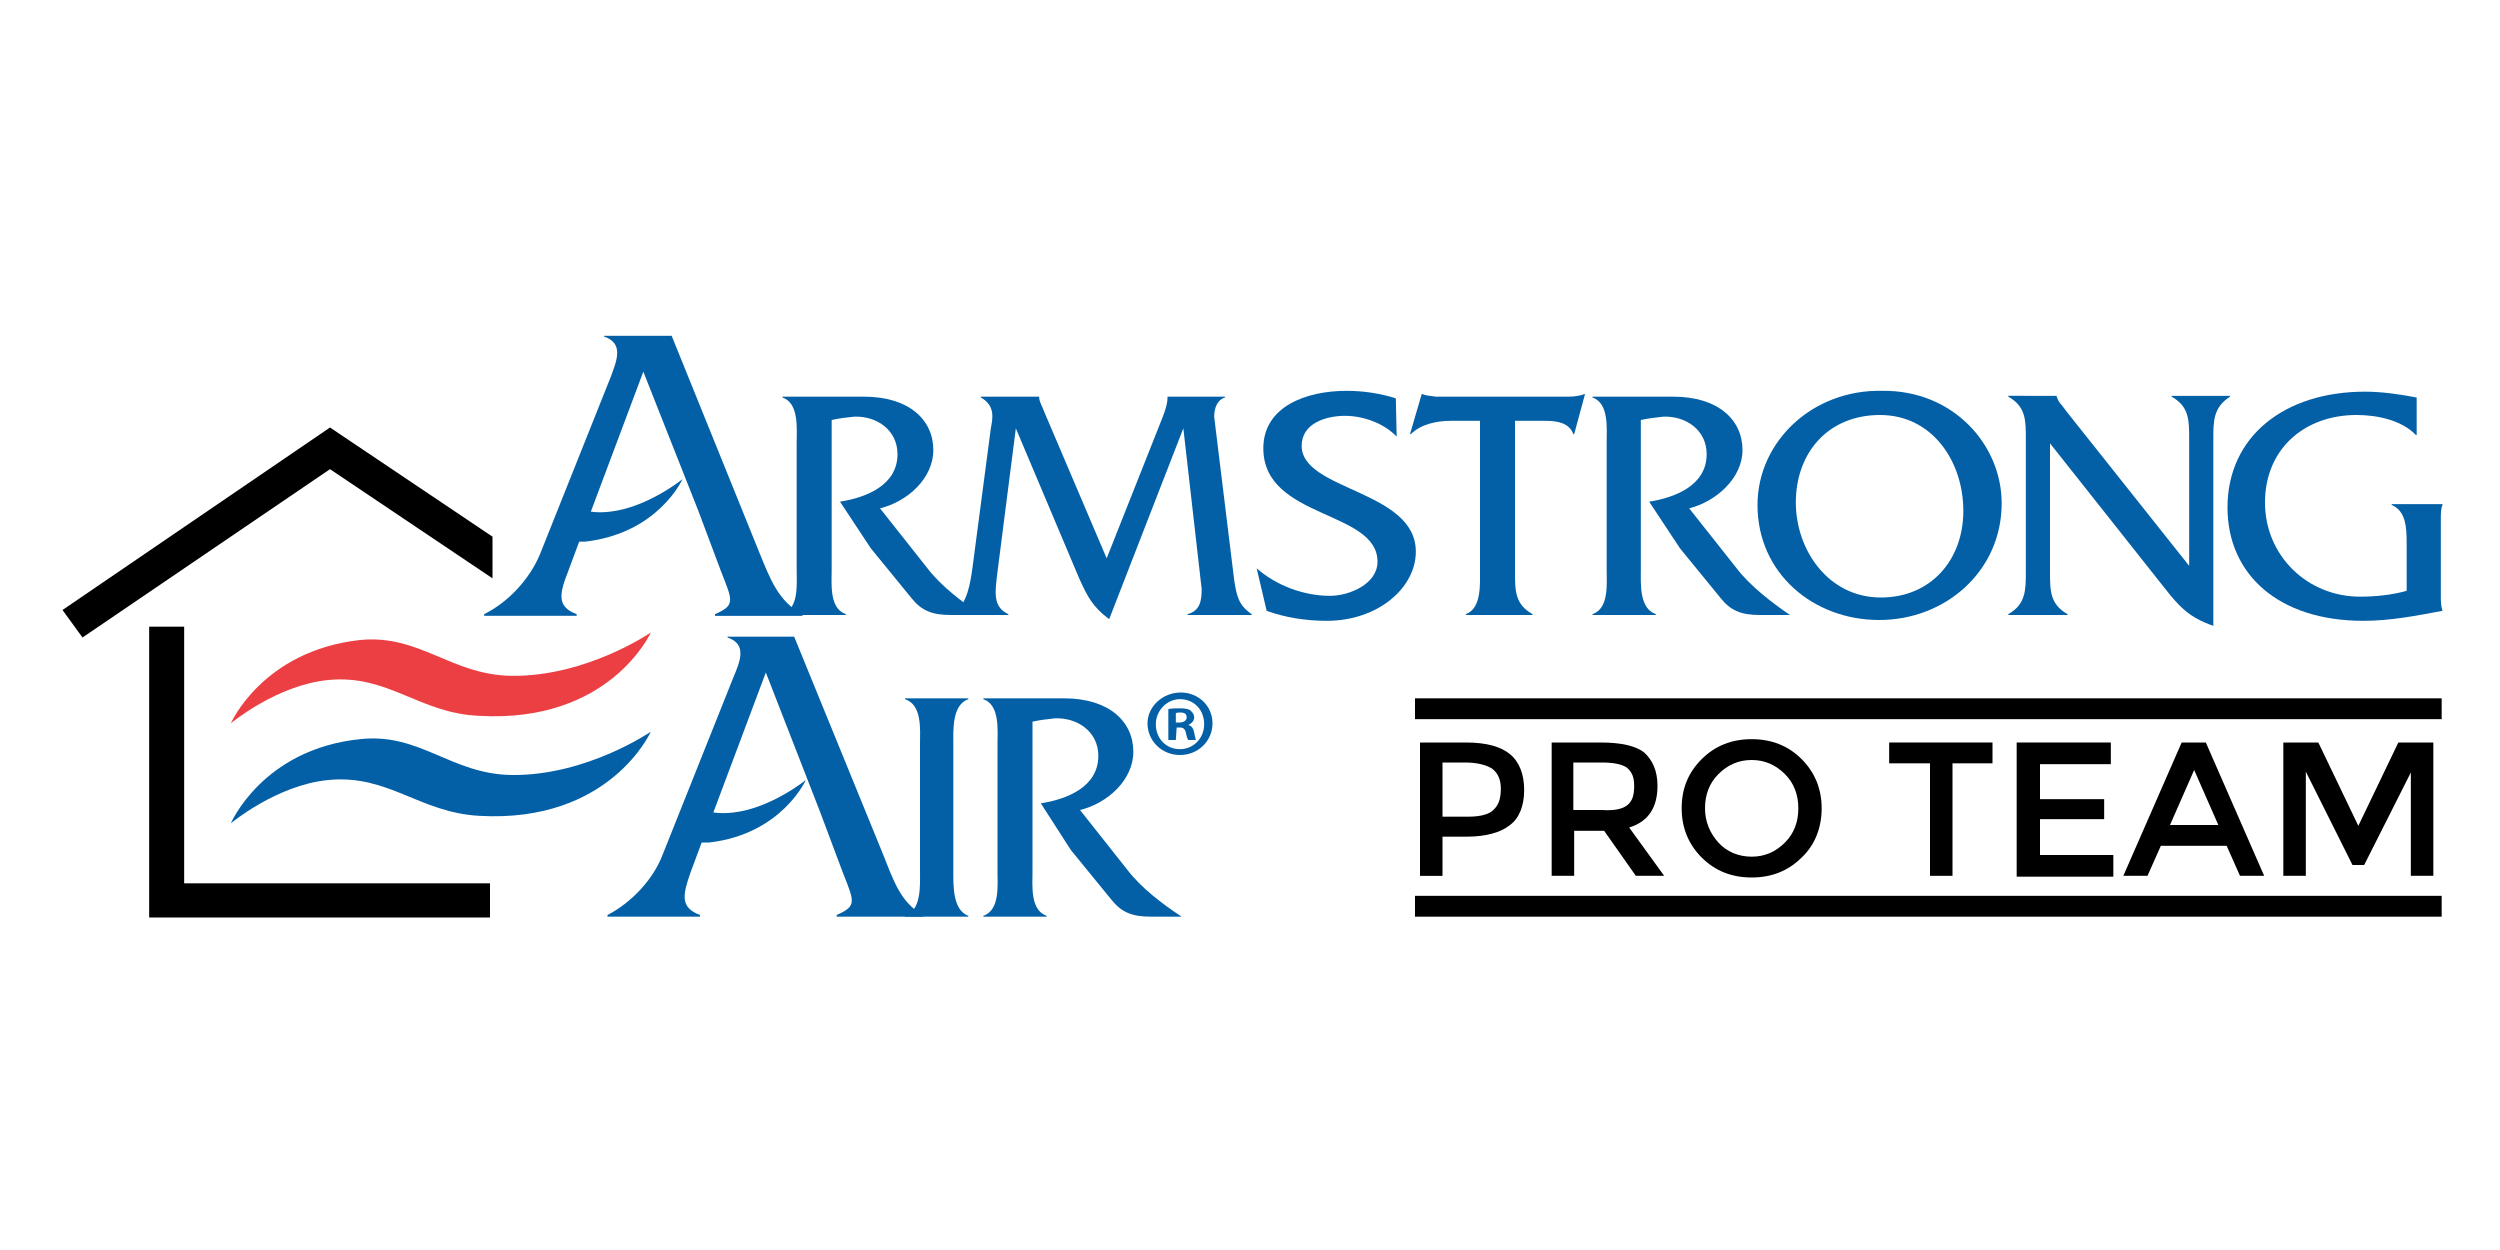 <?xml version="1.0" encoding="utf-8"?>
<!-- Generator: Adobe Illustrator 27.1.1, SVG Export Plug-In . SVG Version: 6.00 Build 0)  -->
<svg version="1.1" xmlns="http://www.w3.org/2000/svg" xmlns:xlink="http://www.w3.org/1999/xlink" x="0px" y="0px"
	 viewBox="0 0 300 150" style="enable-background:new 0 0 300 150;" xml:space="preserve">
<style type="text/css">
	.st0{fill-rule:evenodd;clip-rule:evenodd;fill:#EC3F43;}
	.st1{fill-rule:evenodd;clip-rule:evenodd;fill:#0360A7;}
	.st2{fill:#0360A7;}
	.st3{display:none;}
	.st4{display:inline;}
	.st5{fill:#006881;}
	.st6{fill:url(#SVGID_1_);}
	.st7{fill:#221E1F;}
	.st8{fill:#349946;}
</style>
<g id="guides">
</g>
<g id="Layer_2">
	<g>
		<g>
			<path d="M181.2,90.5c1.1,0.9,1.7,2.4,1.7,4.3c0,1.9-0.6,3.4-1.7,4.2c-1.1,0.9-2.9,1.4-5.2,1.4h-2.9v4.7h-2.7v-16h5.5
				C178.4,89.1,180.1,89.6,181.2,90.5z M179.3,97.1c0.6-0.6,0.8-1.4,0.8-2.5c0-1.1-0.4-1.9-1.1-2.4c-0.7-0.4-1.7-0.7-3.2-0.7h-2.7
				V98h3.1C177.7,98,178.8,97.7,179.3,97.1z"/>
			<path d="M198.9,94.3c0,2.6-1.1,4.3-3.4,5l4.2,5.8h-3.4l-3.8-5.4h-3.6v5.4h-2.7v-16h5.9c2.4,0,4.2,0.4,5.2,1.2
				C198.3,91.2,198.9,92.5,198.9,94.3z M195.3,96.6c0.6-0.5,0.8-1.2,0.8-2.3c0-1.1-0.3-1.7-0.9-2.2c-0.6-0.4-1.6-0.6-3-0.6h-3.4v5.7
				h3.4C193.7,97.3,194.7,97.1,195.3,96.6z"/>
			<path d="M216.2,102.9c-1.6,1.6-3.6,2.4-6,2.4c-2.4,0-4.4-0.8-6-2.4c-1.6-1.6-2.4-3.6-2.4-5.9c0-2.4,0.8-4.3,2.4-5.9
				c1.6-1.6,3.6-2.4,6-2.4c2.4,0,4.4,0.8,6,2.4s2.4,3.6,2.4,5.9S217.8,101.4,216.2,102.9z M214.2,92.9c-1.1-1.1-2.4-1.7-4-1.7
				c-1.6,0-2.9,0.6-4,1.7c-1.1,1.1-1.6,2.5-1.6,4.1c0,1.6,0.6,3,1.6,4.1s2.4,1.7,4,1.7c1.6,0,2.9-0.6,4-1.7c1.1-1.1,1.6-2.5,1.6-4.1
				C215.8,95.4,215.3,94,214.2,92.9z"/>
			<path d="M234.3,91.6v13.5h-2.7V91.6h-4.9v-2.5h12.4v2.5H234.3z"/>
			<path d="M253.3,89.1v2.6h-8.5v4.2h7.7v2.4h-7.7v4.3h8.8v2.6H242V89.1H253.3z"/>
			<path d="M259.3,101.5l-1.6,3.6h-2.9l7-16h2.9l7,16h-2.9l-1.6-3.6H259.3z M266.2,99l-2.9-6.6l-2.9,6.6H266.2z"/>
			<path d="M276.7,105.1H274v-16h4.2l4.8,10l4.8-10h4.2v16h-2.7V92.7l-5.6,11.1h-1.4l-5.6-11.2V105.1z"/>
		</g>
		<path class="st0" d="M43.2,76.8c7.2-0.7,10.9,4.2,18.2,4.3c9,0.1,16.7-5.2,16.7-5.2s-4.9,10.9-20.6,10c-7.2-0.3-10.9-5-18.1-4.3
			c-6.2,0.6-11.7,5.2-11.7,5.2S31.5,78.1,43.2,76.8L43.2,76.8L43.2,76.8L43.2,76.8z"/>
		<path class="st1" d="M43.2,88.7c7.2-0.8,10.9,4.2,18.2,4.3c9,0.1,16.7-5.2,16.7-5.2s-4.9,11-20.6,10.1c-7.2-0.4-10.9-5-18.1-4.3
			c-6.2,0.6-11.7,5.2-11.7,5.2S31.5,89.9,43.2,88.7L43.2,88.7L43.2,88.7L43.2,88.7z"/>
		<polygon points="39.6,51.3 7.5,73.2 9.9,76.5 39.6,56.3 59.1,69.4 59.1,64.4 		"/>
		<polygon points="22.1,75.2 17.9,75.2 17.9,110.1 58.8,110.1 58.8,106 22.1,106 		"/>
		<path class="st1" d="M110.4,104.5c0,1.8,0.2,4.7-1.8,5.4v0.1h7.6v-0.1c-1.9-0.7-1.8-3.7-1.8-5.4V89.4c0-1.7-0.2-4.8,1.8-5.5v-0.1
			h-7.6v0.1c2.1,0.7,1.8,3.7,1.8,5.5V104.5L110.4,104.5L110.4,104.5L110.4,104.5z"/>
		<path class="st1" d="M118,83.8v0.1c2,0.7,1.7,3.7,1.7,5.5v15.1c0,1.8,0.3,4.7-1.7,5.4v0.1h7.6v-0.1c-2-0.7-1.7-3.6-1.7-5.4V86.6
			c0.9-0.2,1.7-0.3,2.7-0.4c2.7-0.1,5.2,1.6,5.2,4.5c0,3.7-3.7,5.2-6.9,5.7l3.6,5.6l4.9,6c1.2,1.5,2.5,2,4.7,2h3.7
			c-2.3-1.5-4.9-3.5-6.5-5.6l-5.7-7.2c3.3-0.8,6.4-3.6,6.4-7c0-3.6-2.9-6.4-8.3-6.4L118,83.8L118,83.8L118,83.8L118,83.8z"/>
		<path class="st1" d="M132.8,67l-7.5-17.6c-0.2-0.6-0.6-1.2-0.6-1.7v-0.1h-7v0.1c1.8,1,1.4,2.6,1.2,3.7l-2.2,16.7
			c-0.3,2.1-0.6,4.1-2.2,5.6v0.1h6.5v-0.1c-1.9-0.9-1.6-2.6-1.3-5.1l2.2-17.2l7.6,18c1,2.2,1.6,3.4,3.6,4.9l8.9-22.9l2.2,19.3
			c0,1.4-0.2,2.6-1.7,3v0.1h7.7v-0.1c-1.6-1.1-1.8-2.2-2.1-4.1L145.7,50c0-0.9,0.3-2,1.3-2.3v-0.1h-6.9v0.1c0,0.8-0.3,1.6-0.6,2.4
			L132.8,67L132.8,67L132.8,67L132.8,67z"/>
		<path class="st1" d="M167.5,47.8c-1.9-0.6-3.9-0.9-5.9-0.9c-4.9,0-10,1.9-10,6.9c0,8.5,13.7,7.4,13.7,13.6c0,2.7-3.4,4.1-5.7,4.1
			c-3.1,0-6.4-1.2-8.8-3.3l1.2,5.1c2.2,0.8,4.7,1.2,7.2,1.2c6.2,0,10.7-4,10.7-8.3c0-7.4-13.7-7.3-13.7-12.7c0-2.7,2.9-3.6,5.2-3.6
			c2.2,0,4.7,0.9,6.2,2.5L167.5,47.8L167.5,47.8L167.5,47.8L167.5,47.8z"/>
		<path class="st1" d="M181.8,50.5h3.6c1.4,0,2.9,0.2,3.4,1.6h0.1l1.3-4.8h-0.1c-0.5,0.2-1.2,0.3-1.9,0.3h-14.9h-1
			c-0.6-0.1-1.1-0.1-1.6-0.3h-0.1l-1.4,4.8h0.1c1.2-1.2,3.1-1.6,4.8-1.6h3.5v17.8c0,1.8,0.2,4.7-1.7,5.4v0.1h8v-0.1
			c-2.1-1.2-2.1-2.8-2.1-5.1L181.8,50.5L181.8,50.5L181.8,50.5L181.8,50.5z"/>
		<path class="st1" d="M191.1,47.6v0.1c2,0.7,1.7,3.7,1.7,5.5v15.1c0,1.8,0.3,4.7-1.7,5.4v0.1h7.6v-0.1c-2-0.7-1.8-3.6-1.8-5.4V50.4
			c0.9-0.2,1.8-0.3,2.7-0.4c2.7-0.1,5.2,1.6,5.2,4.5c0,3.7-3.7,5.2-6.9,5.7l3.7,5.6l4.9,6c1.2,1.5,2.5,2,4.7,2h3.6
			c-2.2-1.5-4.8-3.5-6.4-5.6l-5.7-7.2c3.2-0.8,6.4-3.6,6.4-7c0-3.6-2.9-6.4-8.3-6.4L191.1,47.6L191.1,47.6L191.1,47.6L191.1,47.6z"
			/>
		<path class="st1" d="M225.9,46.9c-8.4-0.2-15,6.1-15,13.7c0,8.2,6.7,13.8,14.6,13.8c8,0,14.7-5.9,14.7-14
			C240.2,53.3,234.3,46.8,225.9,46.9L225.9,46.9L225.9,46.9L225.9,46.9z M225.6,49.8c6.3,0,10,5.6,10,11.5c0,5.9-3.9,10.4-9.9,10.4
			c-6.3,0-10.2-5.7-10.2-11.4C215.5,54.3,219.4,49.8,225.6,49.8L225.6,49.8L225.6,49.8L225.6,49.8z"/>
		<path class="st1" d="M246,53.2l13.7,17.3c1.8,2.3,3,3.6,5.9,4.6V52.7c0-2.2,0-3.8,2-5.1v-0.1h-7v0.1c2.1,1.2,2.1,2.8,2.1,5.1v15.2
			L248,49.4l-0.6-0.8c-0.3-0.3-0.4-0.5-0.6-1v-0.1H241v0.1c2.1,1.2,2.1,2.8,2.1,5.1v15.9c0,2.2,0,3.9-2.1,5.1v0.1h7.1v-0.1
			c-2.1-1.2-2.1-2.8-2.1-5.1V53.2L246,53.2L246,53.2L246,53.2z"/>
		<path class="st1" d="M290,47.7c-2.1-0.4-4.2-0.7-6.2-0.7c-9.7,0-16.5,5.4-16.5,13.9c0,8,6.1,13.6,16.3,13.6c3.2,0,6.3-0.6,9.5-1.2
			c-0.2-0.6-0.2-1.2-0.2-1.8v-9.2c0-0.6,0-1.3,0.2-1.7v-0.1h-6.1v0.1c1.7,0.7,1.8,2.7,1.8,4.6v5.7c-1.8,0.5-3.7,0.7-5.6,0.7
			c-6.3,0-11.4-4.9-11.4-11.3s4.7-10.5,11-10.5c2.4,0,5.4,0.6,7.1,2.4h0.1V47.7L290,47.7L290,47.7L290,47.7z"/>
		<path class="st1" d="M93.9,47.6v0.1c2,0.7,1.7,3.7,1.7,5.5v15.1c0,1.8,0.3,4.7-1.7,5.4v0.1h7.6v-0.1c-2-0.7-1.7-3.6-1.7-5.4V50.4
			c0.9-0.2,1.7-0.3,2.7-0.4c2.7-0.1,5.2,1.6,5.2,4.5c0,3.7-3.7,5.2-6.9,5.7l3.7,5.6l4.9,6c1.2,1.5,2.5,2,4.7,2h3.7
			c-2.3-1.5-4.9-3.5-6.5-5.6l-5.7-7.2c3.3-0.8,6.4-3.6,6.4-7c0-3.6-2.9-6.4-8.3-6.4L93.9,47.6L93.9,47.6L93.9,47.6L93.9,47.6z"/>
		<path class="st1" d="M106,102.6L95.3,76.4h-8v0.1c2.4,0.8,1.5,2.9,0.7,4.8l-8.5,21.3c-1.1,2.9-3.7,5.7-6.6,7.2v0.2H84v-0.2
			c-2.4-0.9-2.1-2.4-1.1-5.2l1.3-3.5c0.2,0,0.6,0,0.9,0c8.7-1,11.6-7.5,11.6-7.5s-4.2,3.4-8.7,3.9c-0.8,0.1-1.6,0.1-2.4,0l6.3-16.8
			l6.5,16.7l2.7,7.2c1.4,3.6,1.8,4.1-0.7,5.2v0.2h10.4v-0.2C108.1,108.4,107.2,105.6,106,102.6L106,102.6z"/>
		<path class="st1" d="M81.9,57.5c0,0-4.2,3.4-8.7,3.9c-0.8,0.1-1.6,0.1-2.3,0l6.3-16.8l6.6,16.7l2.7,7.2c1.4,3.6,1.8,4.1-0.7,5.2
			v0.2h10.5v-0.2c-2.9-1.5-3.9-4.3-5.1-7.2L80.6,40.3h-8.1v0.1c2.4,0.8,1.5,2.9,0.8,4.8l-8.5,21.3c-1.2,2.9-3.7,5.7-6.7,7.2v0.2
			h11.1v-0.2c-2.4-0.9-2.1-2.4-1-5.2l1.3-3.5c0.2,0,0.5,0,0.7,0C79,64,81.9,57.5,81.9,57.5L81.9,57.5z"/>
		<path class="st2" d="M141.7,83.1c2.1,0,3.8,1.6,3.8,3.7c0,2.1-1.7,3.8-3.9,3.8s-3.9-1.7-3.9-3.8C137.7,84.8,139.5,83.1,141.7,83.1
			L141.7,83.1L141.7,83.1L141.7,83.1z M141.6,83.9c-1.6,0-2.9,1.4-2.9,3c0,1.7,1.2,3,2.9,3c1.6,0,2.9-1.3,2.9-3
			C144.5,85.2,143.3,83.9,141.6,83.9L141.6,83.9L141.6,83.9L141.6,83.9z M141.1,88.8h-0.9v-3.7c0.3-0.1,0.8-0.1,1.4-0.1
			c0.7,0,1.1,0.1,1.3,0.3c0.2,0.2,0.4,0.4,0.4,0.8c0,0.4-0.3,0.7-0.7,0.9V87c0.4,0.1,0.6,0.4,0.7,0.9c0.1,0.6,0.2,0.8,0.2,0.9h-0.9
			c-0.1-0.1-0.2-0.4-0.3-0.9c-0.1-0.4-0.3-0.6-0.7-0.6h-0.4L141.1,88.8L141.1,88.8L141.1,88.8z M141.1,86.7h0.4
			c0.5,0,0.9-0.2,0.9-0.6s-0.2-0.6-0.8-0.6c-0.2,0-0.4,0-0.5,0.1L141.1,86.7L141.1,86.7L141.1,86.7z"/>
		<rect x="169.8" y="107.5" width="123.2" height="2.5"/>
		<rect x="169.8" y="83.8" width="123.2" height="2.5"/>
	</g>
</g>
<g id="Layer_3" class="st3">
	<g class="st4">
		<g>
			<path class="st5" d="M89,54.5c0.5-1.8-0.8-3.4-4.2-3.4c-2.4,0-4.4,0.7-5,2.5c-0.5,1.5,0,1.8,1,2.2c0.4,0.5,4.8,1.2,5.7,1.3
				c1.3,0.2,4,0.7,5.2,2.1c2.2,2.6-0.3,7.8-3.8,9.6c-2.3,1.2-5.2,1.5-7.9,1.5c-1.2,0-4-0.4-5.6-1.5c-1.8-1.4-2.4-3.6-2-5.6h4.8
				c-0.1,0.6-0.1,1.5,0.5,2.2c0.9,1,2.6,1.3,4.2,1.3c1.7,0,3.3-0.5,4.1-1c1.3-0.9,1.9-2.6,1-3.7c-1.2-1.5-6-1.5-8.9-2.5
				c-2.4-0.8-4.2-2.5-2.9-6c1.2-3.5,4.6-6,10.5-6c1.3,0,5.8,0.1,7.5,2.8c0.9,1.5,0.8,3.5,0.4,4.2H89z"/>
			<path class="st5" d="M102.8,69.7c-0.2-0.4-0.3-1-0.1-1.6c-1.9,1.4-3.6,2.3-6.3,2.3c-3.6,0-5-1.9-4.1-5c0.6-2.3,2.1-4.5,6.4-5.1
				c1.7-0.1,3.7-0.4,4.8-0.7c0.9-0.3,1.5-1,1.6-1.8c0.2-1-0.6-1.5-2.7-1.5c-2.6,0-3.3,1.5-3.7,2.6h-4.4c1.3-5.2,6.3-5.7,8.7-5.7
				c1.8,0,3.3,0.3,4.1,0.6c1.6,0.7,2.7,2,2.1,4.5l-2.1,8.9c-0.2,0.7,0.1,1.4,0.6,1.9l-0.1,0.6H102.8z M104.1,62
				c-1.5,0.7-3.3,0.7-4.5,0.9c-1.5,0.2-2.7,1.3-2.6,2.6c0,1,0.7,1.6,2.8,1.3c2.8-0.4,3.7-2.1,4.2-3.9L104.1,62z"/>
			<path class="st5" d="M112.9,64.9c0.2,1.9,1.5,2,3.5,2.3c3.4,0.2,4.1-2.7,2.4-3.1l-5.4-1.5c-3.1-0.8-3.2-2.5-2.9-3.9
				c0.5-2.1,1.9-3.5,3.2-4.2c1.2-0.7,3.1-1.2,5-1.3c1.9-0.1,3.9,0.3,5.3,1.2c2.2,1.5,1.9,3.1,1.6,4.3h-4.5c0.2-1,0.2-1.6-1.2-2.1
				c-1-0.3-2.2-0.5-3.8,0.2c-0.9,0.4-1.6,1.8-0.2,2.2l6.3,1.6c1.5,0.4,2.9,1.9,2.4,3.9c-0.4,1.6-1.8,4.2-5.1,5.2
				c-1.3,0.4-3,0.6-4.6,0.5c-1.5-0.1-2.9-0.3-3.8-0.6c-3.2-1.4-3-3.8-2.8-4.8H112.9z"/>
			<path class="st5" d="M133.9,47.9l-2.8,11.9h0.1l7.3-6.3h5.3l-7.5,6.2l4.1,10h-5.4l-2.6-6.9l-2.4,1.9l-1.2,5.1h-4.6l5.1-21.8
				H133.9z"/>
			<path class="st5" d="M162.1,53.5h4.6l-0.6,2.5h0.1c1.3-1.7,3.2-2.7,5-2.7c4.1,0,6.5,1.6,5.6,5.6l-2.6,10.9h-4.6l2.3-9.6
				c0.3-1.4,0.5-3.1-2.6-3.1c-2.8,0-3.7,1.4-4,2.7l-2.4,10.1h-4.6L162.1,53.5z"/>
			<path class="st5" d="M181.6,62.9c-0.3,0.9-0.5,1.8,0,2.6c0.7,1.3,2.2,1.6,3.6,1.4c1.4-0.2,2.7-1,3.1-1.8h4.6
				c-1.5,3.1-6.3,5.3-9.4,5.3c-1.7,0-3.3-0.5-4.4-1.2c-1.4-1-2.2-2.5-2.3-3.9c0-0.3,0-1,0.1-2c0.2-1,0.4-2.2,1-3.5
				c2.6-6.3,7.6-6.6,9.6-6.6c3.5,0,5.3,1.6,6.1,3.2c1.1,2.4,0.6,4.6,0,6.5H181.6z M189.3,60.1c0.3-1.2,0.3-3.3-2.4-3.4
				c-2.8-0.1-4.3,1.9-4.7,3.4H189.3z"/>
			<path class="st5" d="M196.6,53.5h4.6l-0.7,3.1h0.1c0.5-1,0.9-1.5,2.7-2.5c0.9-0.5,2.1-1.1,3.5-0.9l-1,4.3
				c-1.9-0.2-4.9-0.5-6.2,3.1l-2.1,9.1h-4.6L196.6,53.5z"/>
			<path class="st5" d="M223.2,53.5l-3.9,16.6c-0.5,2-2,3.9-4,4.9c-1.3,0.7-3.1,1.3-6.4,1.3c-4.9,0-7-2.1-6.4-4.7h4.9
				c-0.2,0.9,0.7,1.8,2.8,1.8c2,0,4.4-1.3,4.8-3.1l0.5-2.3c-1.7,1.4-2.9,2.4-5.4,2.4c-2.5,0-3.6-0.4-4.7-1.8
				c-2.7-3.2-0.7-10.3,3.4-13.4c1.1-0.8,3-2.1,5.5-1.9c2.8,0.2,3.2,1.3,4.1,2.7l0.6-2.5H223.2z M210.2,58.8
				c-0.5,0.6-1.3,1.8-1.6,3.2c-0.3,1.3-0.1,2.5,0.1,3.2c0.5,1.3,1.7,1.8,2.9,1.8c1.2,0,2.6-0.5,3.7-1.8c0.5-0.6,1.3-1.8,1.6-3.2
				c0.3-1.3,0.1-2.5-0.1-3.2c-0.5-1.3-1.7-1.8-2.9-1.8C212.8,57,211.4,57.5,210.2,58.8z"/>
			<path class="st5" d="M228.7,53.5l1.1,11.8l6.5-11.8h4.8L228.8,73c-0.2,0.5-0.9,1.4-1.8,2.1c-1.3,1-4.9,1.1-6.3,1.1l0.8-3.4
				c1.1,0.1,2.1,0,3-0.4c1-0.5,1.8-1.5,1.6-2.7l-2.5-16.2H228.7z"/>
			<path class="st5" d="M160.9,51.9h-11.8l-1,4.6h10.8l-0.8,3.8h-10.8l-1.2,5.6h12.3l-0.8,3.9h-16.9l4.7-21.6h16.3L160.9,51.9z"/>
		</g>
		<g>
			<path class="st5" d="M76.8,79.8L82.3,94h0.1l2.9-14.2h4l-4.2,20h-4.4l-5.5-14H75l-2.9,14h-4.1l4.2-20H76.8z"/>
			<path class="st5" d="M92,93.8c0,0.1,0,0.1,0,0.2v0.4c0,0.8,0.3,1.5,0.8,2c0.5,0.5,1.3,0.8,2.4,0.8c0.4,0,0.7-0.1,1.1-0.2
				c0.3-0.1,0.6-0.3,0.8-0.5c0.2-0.2,0.4-0.4,0.6-0.6c0.2-0.2,0.3-0.5,0.5-0.7h4c-0.3,0.8-0.7,1.5-1.1,2.2c-0.4,0.6-0.9,1.1-1.5,1.6
				c-0.6,0.4-1.3,0.7-2.1,0.9c-0.8,0.2-1.7,0.3-2.8,0.3c-1,0-1.9-0.1-2.6-0.4c-0.8-0.3-1.5-0.7-2-1.2c-0.6-0.5-1-1.2-1.3-2
				c-0.3-0.8-0.5-1.7-0.5-2.7c0-1.2,0.2-2.3,0.6-3.3c0.4-1.1,0.9-2,1.6-2.9c0.7-0.8,1.5-1.5,2.5-2c1-0.5,2.1-0.7,3.3-0.7
				c1,0,1.9,0.1,2.8,0.4c0.8,0.3,1.5,0.7,2.1,1.2c0.6,0.5,1,1.2,1.4,2c0.3,0.8,0.5,1.7,0.5,2.8c0,0.7-0.1,1.5-0.2,2.3H92
				C92,93.6,92,93.7,92,93.8z M99,89.9c-0.1-0.4-0.2-0.7-0.4-1c-0.2-0.3-0.5-0.5-0.8-0.7c-0.4-0.2-0.8-0.3-1.4-0.3
				c-0.6,0-1.1,0.1-1.5,0.3c-0.4,0.2-0.8,0.4-1.1,0.7c-0.3,0.3-0.6,0.6-0.8,1c-0.2,0.4-0.4,0.8-0.5,1.2h6.6
				C99.1,90.6,99.1,90.3,99,89.9z"/>
			<path class="st5" d="M113.5,85.3l-0.6,2.7h-2.8l-1.5,7.2c0,0.1-0.1,0.3-0.1,0.4c0,0.1,0,0.2,0,0.3c0,0.3,0,0.5,0.1,0.6
				c0.1,0.1,0.2,0.2,0.3,0.3c0.1,0.1,0.3,0.1,0.4,0.1c0.2,0,0.3,0,0.5,0c0.5,0,1,0,1.4-0.1l-0.7,3.1c-0.4,0-0.8,0.1-1.2,0.1
				c-0.4,0-0.8,0-1.3,0c-0.5,0-0.9,0-1.4-0.1c-0.5-0.1-0.9-0.2-1.2-0.4c-0.4-0.2-0.7-0.5-0.9-0.9c-0.2-0.4-0.3-0.9-0.3-1.5
				c0-0.2,0-0.4,0.1-0.6c0-0.2,0.1-0.5,0.1-0.7l1.6-7.8h-2.6l0.6-2.7h2.5l0.9-4.4h4l-0.9,4.4H113.5z"/>
			<path class="st5" d="M124.9,99.8l-0.5-10.2h-0.1l-4.5,10.2h-4.2l-1.6-14.5h4.1l0.6,10.2h0.1l4.5-10.2h4l0.4,10.1h0.1l4.7-10.1
				h4.2l-7.6,14.5H124.9z"/>
			<path class="st5" d="M136.5,90.5c0.4-1.1,0.9-2,1.7-2.9c0.7-0.8,1.6-1.5,2.6-1.9c1-0.5,2.2-0.7,3.5-0.7c1,0,1.9,0.1,2.7,0.4
				c0.8,0.3,1.5,0.6,2.1,1.1c0.6,0.5,1.1,1.1,1.4,1.9c0.3,0.8,0.5,1.7,0.5,2.7c0,1.3-0.2,2.5-0.6,3.6c-0.4,1.1-0.9,2.1-1.7,2.9
				c-0.7,0.8-1.6,1.5-2.6,1.9c-1,0.5-2.2,0.7-3.5,0.7c-2,0-3.6-0.5-4.8-1.6c-1.2-1-1.8-2.6-1.8-4.7C136,92.7,136.1,91.6,136.5,90.5z
				 M140.1,95.2c0.1,0.4,0.3,0.7,0.5,1c0.2,0.3,0.5,0.5,0.9,0.7c0.4,0.2,0.8,0.3,1.2,0.3c0.7,0,1.4-0.2,1.9-0.6
				c0.5-0.4,1-0.9,1.3-1.5c0.3-0.6,0.6-1.3,0.8-2c0.2-0.7,0.3-1.4,0.3-2c0-1-0.2-1.7-0.7-2.3c-0.4-0.6-1.2-0.9-2.3-0.9
				c-0.7,0-1.4,0.2-1.9,0.6c-0.5,0.4-1,0.9-1.3,1.5c-0.3,0.6-0.6,1.2-0.8,1.9c-0.2,0.7-0.3,1.4-0.3,2
				C139.9,94.4,140,94.8,140.1,95.2z"/>
			<path class="st5" d="M157.4,85.3l-0.6,2.6l0.1,0.1c0.4-1,1.1-1.8,2-2.3c0.9-0.5,1.9-0.8,3-0.8c0.4,0,0.8,0,1.2,0.1l-0.8,3.9
				c-0.3-0.1-0.6-0.1-0.8-0.2c-0.3-0.1-0.6-0.1-0.8-0.1c-0.8,0-1.4,0.1-1.9,0.4c-0.5,0.3-1,0.6-1.3,1.1c-0.4,0.4-0.7,1-0.9,1.5
				c-0.2,0.6-0.4,1.2-0.5,1.8l-1.3,6.4h-4l3-14.5H157.4z"/>
			<path class="st5" d="M169,79.8l-2.3,10.9l0.1,0.1l5.7-5.4h4.9l-6.5,5.5l3.7,9h-4.4l-2.4-6.5l-2.1,1.8l-1,4.7h-4l4.2-20H169z"/>
			<path class="st5" d="M193.8,79.8l1.5,14.5h0.1l7.7-14.5h6.1l-4.2,20h-4.1l3.6-15.9h-0.1L196,99.8h-3.4l-1.9-15.9h-0.1l-3,15.9
				h-4.1l4.2-20H193.8z"/>
			<path class="st5" d="M212.3,93.8c0,0.1,0,0.1,0,0.2v0.4c0,0.8,0.3,1.5,0.8,2c0.5,0.5,1.3,0.8,2.4,0.8c0.4,0,0.7-0.1,1.1-0.2
				c0.3-0.1,0.6-0.3,0.8-0.5c0.2-0.2,0.4-0.4,0.6-0.6c0.2-0.2,0.3-0.5,0.5-0.7h4c-0.3,0.8-0.7,1.5-1.1,2.2c-0.4,0.6-0.9,1.1-1.5,1.6
				c-0.6,0.4-1.3,0.7-2.1,0.9c-0.8,0.2-1.7,0.3-2.8,0.3c-1,0-1.9-0.1-2.6-0.4c-0.8-0.3-1.5-0.7-2-1.2c-0.6-0.5-1-1.2-1.3-2
				c-0.3-0.8-0.5-1.7-0.5-2.7c0-1.2,0.2-2.3,0.6-3.3c0.4-1.1,0.9-2,1.6-2.9c0.7-0.8,1.5-1.5,2.5-2c1-0.5,2.1-0.7,3.3-0.7
				c1,0,1.9,0.1,2.8,0.4c0.8,0.3,1.5,0.7,2.1,1.2c0.6,0.5,1,1.2,1.4,2c0.3,0.8,0.5,1.7,0.5,2.8c0,0.7-0.1,1.5-0.2,2.3h-10.7
				C212.3,93.6,212.3,93.7,212.3,93.8z M219.2,89.9c-0.1-0.4-0.2-0.7-0.4-1c-0.2-0.3-0.5-0.5-0.8-0.7c-0.4-0.2-0.8-0.3-1.4-0.3
				c-0.6,0-1.1,0.1-1.5,0.3c-0.4,0.2-0.8,0.4-1.1,0.7c-0.3,0.3-0.6,0.6-0.8,1c-0.2,0.4-0.4,0.8-0.5,1.2h6.6
				C219.3,90.6,219.3,90.3,219.2,89.9z"/>
			<path class="st5" d="M230.3,85.3l-0.4,2h0.1c0.6-0.8,1.3-1.5,2.2-1.8c0.9-0.4,1.8-0.6,2.9-0.6c0.9,0,1.7,0.2,2.3,0.6
				c0.6,0.4,1,1,1.2,1.9c0.2-0.4,0.6-0.7,0.9-1c0.4-0.3,0.8-0.6,1.2-0.8c0.4-0.2,0.9-0.4,1.4-0.5c0.5-0.1,0.9-0.2,1.4-0.2
				c0.6,0,1.1,0.1,1.6,0.2c0.5,0.1,1,0.4,1.4,0.7s0.7,0.7,1,1.1c0.2,0.5,0.4,1,0.4,1.6c0,0.4,0,0.9-0.1,1.4
				c-0.1,0.5-0.2,0.9-0.3,1.3l-1.8,8.5h-4l1.9-9.2c0.1-0.4,0.1-0.7,0.1-1c0-0.4-0.2-0.8-0.5-1.1s-0.7-0.4-1.2-0.4
				c-0.5,0-1,0.1-1.4,0.4c-0.4,0.3-0.8,0.6-1.1,1c-0.3,0.4-0.6,0.8-0.8,1.3c-0.2,0.5-0.4,0.9-0.4,1.4l-1.6,7.8h-4l1.9-9.2
				c0.1-0.4,0.1-0.7,0.1-1c0-0.4-0.2-0.8-0.5-1.1c-0.3-0.3-0.7-0.4-1.2-0.4c-0.5,0-1,0.1-1.4,0.4c-0.4,0.3-0.8,0.6-1.1,1
				c-0.3,0.4-0.6,0.8-0.8,1.3c-0.2,0.5-0.4,0.9-0.4,1.4l-1.6,7.8h-4l3-14.5H230.3z"/>
			<path class="st5" d="M255.8,79.8l-1.5,7.1h0.1c0.6-0.7,1.2-1.2,1.9-1.5c0.6-0.3,1.4-0.5,2.4-0.5c0.9,0,1.7,0.2,2.4,0.5
				c0.7,0.3,1.2,0.8,1.6,1.3c0.4,0.6,0.7,1.2,0.9,2c0.2,0.7,0.3,1.5,0.3,2.4c0,1.1-0.2,2.2-0.5,3.3c-0.3,1.1-0.8,2.1-1.4,2.9
				c-0.6,0.8-1.4,1.5-2.4,2.1c-0.9,0.5-2,0.8-3.3,0.8c-1,0-1.9-0.2-2.8-0.6c-0.8-0.4-1.4-1.1-1.8-2.1h-0.1l-0.5,2.3h-3.6l4.2-20
				H255.8z M255.1,88.5c-0.5,0.4-1,0.9-1.3,1.5c-0.3,0.6-0.6,1.3-0.8,2c-0.2,0.7-0.2,1.4-0.2,2c0,0.9,0.3,1.6,0.8,2.2
				c0.5,0.6,1.2,0.9,2.1,0.9c0.8,0,1.4-0.2,1.9-0.6c0.5-0.4,1-0.9,1.3-1.5c0.3-0.6,0.6-1.3,0.8-2c0.2-0.7,0.2-1.4,0.2-2
				c0-0.9-0.2-1.7-0.6-2.3c-0.4-0.6-1.2-0.9-2.2-0.9C256.3,87.9,255.6,88.1,255.1,88.5z"/>
			<path class="st5" d="M268.7,93.8c0,0.1,0,0.1,0,0.2v0.4c0,0.8,0.3,1.5,0.8,2c0.5,0.5,1.3,0.8,2.4,0.8c0.4,0,0.7-0.1,1.1-0.2
				c0.3-0.1,0.6-0.3,0.8-0.5c0.2-0.2,0.4-0.4,0.6-0.6c0.2-0.2,0.3-0.5,0.5-0.7h4c-0.3,0.8-0.7,1.5-1.1,2.2c-0.4,0.6-0.9,1.1-1.5,1.6
				c-0.6,0.4-1.3,0.7-2.1,0.9c-0.8,0.2-1.7,0.3-2.8,0.3c-1,0-1.9-0.1-2.6-0.4c-0.8-0.3-1.5-0.7-2-1.2c-0.6-0.5-1-1.2-1.3-2
				c-0.3-0.8-0.5-1.7-0.5-2.7c0-1.2,0.2-2.3,0.6-3.3c0.4-1.1,0.9-2,1.6-2.9c0.7-0.8,1.5-1.5,2.5-2c1-0.5,2.1-0.7,3.3-0.7
				c1,0,1.9,0.1,2.8,0.4c0.8,0.3,1.5,0.7,2.1,1.2c0.6,0.5,1,1.2,1.4,2c0.3,0.8,0.5,1.7,0.5,2.8c0,0.7-0.1,1.5-0.2,2.3h-10.7
				C268.7,93.6,268.7,93.7,268.7,93.8z M275.7,89.9c-0.1-0.4-0.2-0.7-0.4-1c-0.2-0.3-0.5-0.5-0.8-0.7c-0.4-0.2-0.8-0.3-1.4-0.3
				c-0.6,0-1.1,0.1-1.5,0.3c-0.4,0.2-0.8,0.4-1.1,0.7c-0.3,0.3-0.6,0.6-0.8,1c-0.2,0.4-0.4,0.8-0.5,1.2h6.6
				C275.8,90.6,275.8,90.3,275.7,89.9z"/>
			<path class="st5" d="M286.8,85.3l-0.6,2.6l0.1,0.1c0.4-1,1.1-1.8,2-2.3c0.9-0.5,1.9-0.8,3-0.8c0.4,0,0.8,0,1.2,0.1l-0.8,3.9
				c-0.3-0.1-0.6-0.1-0.8-0.2c-0.3-0.1-0.6-0.1-0.8-0.1c-0.8,0-1.4,0.1-1.9,0.4c-0.5,0.3-1,0.6-1.3,1.1c-0.4,0.4-0.7,1-0.9,1.5
				c-0.2,0.6-0.4,1.2-0.5,1.8l-1.3,6.4h-4l3-14.5H286.8z"/>
		</g>
		<linearGradient id="SVGID_1_" gradientUnits="userSpaceOnUse" x1="31.061" y1="75.4" x2="54.198" y2="75.4">
			<stop  offset="0" style="stop-color:#006881"/>
			<stop  offset="3.275013e-02" style="stop-color:#006D80"/>
			<stop  offset="0.173" style="stop-color:#00807C"/>
			<stop  offset="0.315" style="stop-color:#009273"/>
			<stop  offset="0.456" style="stop-color:#3BA266"/>
			<stop  offset="0.595" style="stop-color:#58AE56"/>
			<stop  offset="0.733" style="stop-color:#6BB74B"/>
			<stop  offset="0.869" style="stop-color:#76BE44"/>
			<stop  offset="1" style="stop-color:#7AC143"/>
		</linearGradient>
		<path class="st6" d="M30.7,82.5c0,0-13.7-13.2,8.2-27.3c0,0,0.3-0.2,0.4-0.2C38.9,64,44.3,68.2,46,71c4.6,7.2,5.2,18.4-10.8,29
			c0,0,18.2-7.6,17-20c-1.4-14.7-14-11.4-11-29.1c0,0-13,3.8-16.9,14.9C24.3,65.8,20.8,74.5,30.7,82.5z"/>
		<path class="st5" d="M38.5,109.5C38.5,109.5,38.5,109.5,38.5,109.5c-2,0-3.9-0.8-5.3-2.2L9.6,81.1c-2.8-2.8-2.9-7.5,0-10.4
			L33,43.6c1.4-1.4,3.2-2.1,5.2-2.1c0,0,0,0,0,0c2,0,3.8,0.8,5.2,2.2l0.1,0.1l22.2,25.3c2.8,2.9,2.9,7.5,0.1,10.3l-22,28.1
			C42.3,108.7,40.5,109.5,38.5,109.5z M34.8,45.3L11.4,72.5c-1.9,1.9-1.9,4.9,0,6.8l23.7,26.2c0.9,0.9,2.1,1.4,3.4,1.4
			c1.3,0,2.5-0.5,3.4-1.3l22-28.1c1.9-1.9,1.9-4.9,0-6.8l-0.1-0.1L41.6,45.4c-0.9-0.9-2.1-1.4-3.4-1.4
			C36.9,43.9,35.7,44.4,34.8,45.3z"/>
		<g>
			<path class="st5" d="M53.7,103.2v0.7h-1.1v3.1h-0.8v-3.1h-1.1v-0.7H53.7z"/>
			<path class="st5" d="M56.7,103.2h1.1v3.8h-0.7v-2.6c0-0.1,0-0.2,0-0.3c0-0.1,0-0.2,0-0.3l-0.7,3.2h-0.8l-0.7-3.2
				c0,0.1,0,0.2,0,0.3c0,0.1,0,0.2,0,0.3v2.6h-0.7v-3.8h1.1l0.7,3L56.7,103.2z"/>
		</g>
	</g>
</g>
<g id="Layer_4" class="st3">
	<g class="st4">
		<g>
			<path class="st7" d="M82.8,76.6L75,31.3L62.2,76.6H48L35.2,31.3l-7.7,45.3H11.5L24.3,11h17.2l13.7,46l13.6-46h17.2l12.7,65.6
				H82.8z"/>
			<path class="st7" d="M168.4,54.3c-4.4,13.5-17.2,23.3-32.1,23.3c-18.6,0-33.8-15.2-33.8-33.8c0-18.6,15.2-33.8,33.8-33.8
				c15,0,27.6,9.7,32,23.1h-16.1c-2.7-5.9-9.3-9.6-15.9-9.6c-10.6,0-19.1,9.2-19.1,20.3c0,11.2,8.5,20.3,19.1,20.3
				c6.8,0,13.3-4,16-9.7H168.4z"/>
			<path class="st7" d="M217.2,76.6l-4.7-13.2h-25l-4.7,13.2h-15.5L193.8,11h12.3l26.6,65.6H217.2z M199.9,28.1l-8.3,23.4h16.6
				L199.9,28.1z"/>
			<path class="st8" d="M276.1,58.6c0-12.7-37.9-4.5-37.9-28.8c0-13.5,12.5-19.9,24.5-19.9c13.5,0,25.7,6,26.2,20.9h-14
				c-0.8-6.9-4.7-9.1-12-9.1c-4.1,0-9.7,1.9-9.7,6.9c0,11.7,37.9,3.3,37.9,28.3c0,15.4-13.8,21.1-27.2,21.1
				c-14.5,0-27.7-7.1-27.8-23.2h14.7c0.4,7.8,6.6,11.4,13.7,11.4C269,66.3,276.1,64.5,276.1,58.6z"/>
		</g>
		<g>
			<path class="st7" d="M20.2,86.6l-3.7,9.6l-3.8-9.6l-1.9,8.9H9.5l2.9-13.3l4.1,10.7l4.1-10.7l2.9,13.3h-1.3L20.2,86.6z"/>
			<path class="st7" d="M32.9,92h-7.1c0.1,0.7,0.5,1.3,1,1.7c0.6,0.5,1.2,0.7,1.9,0.7c0.5,0,0.9-0.1,1.3-0.3
				c0.4-0.2,0.8-0.5,1.1-0.9h1.5c-0.3,0.8-0.9,1.4-1.5,1.8c-0.7,0.4-1.4,0.7-2.1,0.7s-1.3-0.1-1.8-0.3c-0.5-0.2-1-0.5-1.3-0.9
				c-0.8-0.8-1.2-1.8-1.2-3c0-1.2,0.4-2.2,1.2-3s1.8-1.2,3-1.2c1.1,0,2.1,0.4,2.9,1.2c0.8,0.8,1.3,1.8,1.3,2.9V92z M30.5,89.2
				c-0.5-0.4-1.1-0.7-1.8-0.7c-1,0-1.9,0.5-2.5,1.4c-0.2,0.3-0.3,0.6-0.4,0.9h5.7C31.4,90.2,31.1,89.6,30.5,89.2z"/>
			<path class="st7" d="M41.1,90.3c-0.2-0.5-0.6-0.9-1-1.2c-0.5-0.3-0.9-0.5-1.4-0.5c-0.5,0-0.9,0.1-1.2,0.2
				c-0.3,0.2-0.6,0.4-0.9,0.6c-0.5,0.6-0.8,1.2-0.8,2c0,0.8,0.3,1.5,0.8,2c0.5,0.6,1.2,0.9,2,0.9c0.5,0,1-0.1,1.4-0.4
				c0.4-0.3,0.8-0.6,1-1.1h1.4c-0.5,1.3-1.3,2.2-2.6,2.6c-0.4,0.1-0.9,0.2-1.4,0.2c-0.5,0-1-0.1-1.5-0.3c-0.5-0.2-0.9-0.5-1.3-0.9
				c-0.8-0.8-1.2-1.8-1.2-3c0-1.1,0.4-2.1,1.2-3c0.8-0.8,1.8-1.2,2.9-1.2c0.9,0,1.8,0.3,2.5,0.9c0.7,0.6,1.2,1.3,1.5,2.2H41.1z"/>
			<path class="st7" d="M44.6,95.5V81.8h1.3v7.1c0.3-0.5,0.6-0.8,1-1.1c0.4-0.3,0.9-0.4,1.5-0.4c0.6,0,1,0.1,1.4,0.2
				c0.4,0.2,0.7,0.4,0.9,0.7c0.5,0.6,0.7,1.3,0.7,2.3v5h-1.3v-5c0-0.5-0.1-1-0.4-1.3c-0.2-0.4-0.6-0.6-1.2-0.6s-1,0.1-1.3,0.3
				c-0.3,0.2-0.6,0.4-0.8,0.8c-0.4,0.6-0.6,1.4-0.6,2.6v3.4H44.6z"/>
			<path class="st7" d="M60.3,95.5v-1.4c-0.1,0.1-0.1,0.2-0.2,0.3c-0.8,0.9-1.7,1.3-2.8,1.3c-1.1,0-2.1-0.4-2.8-1.3
				c-0.7-0.8-1.1-1.8-1.1-2.9c0-1.1,0.4-2.1,1.1-2.9c0.8-0.9,1.7-1.3,2.8-1.3c1.1,0,2.1,0.4,2.8,1.3c0.1,0.1,0.2,0.2,0.2,0.3v-1.4
				h1.3v8.1H60.3z M59.5,89.4c-0.5-0.6-1.2-0.9-2-0.9c-0.8,0-1.5,0.3-2,0.9c-0.5,0.6-0.8,1.3-0.8,2.1c0,0.8,0.3,1.5,0.8,2.1
				c0.5,0.6,1.2,0.9,2,0.9c0.8,0,1.5-0.3,2-0.9c0.5-0.6,0.8-1.3,0.8-2.1C60.3,90.7,60,90,59.5,89.4z"/>
			<path class="st7" d="M69.9,90.5c0-0.5-0.1-1-0.4-1.3c-0.2-0.4-0.6-0.6-1.2-0.6c-0.5,0-1,0.1-1.3,0.3c-0.3,0.2-0.6,0.5-0.8,0.8
				c-0.4,0.6-0.6,1.4-0.6,2.4v3.4h-1.3v-8.1h1.3v1.4c0.3-0.5,0.6-0.8,1-1.1c0.4-0.3,0.9-0.4,1.5-0.4s1,0.1,1.4,0.2
				c0.4,0.2,0.7,0.4,0.9,0.7c0.5,0.6,0.7,1.3,0.7,2.3v5h-1.3V90.5z"/>
			<path class="st7" d="M75.2,85.2c0,0.2-0.1,0.4-0.2,0.6C74.8,86,74.6,86,74.4,86c-0.2,0-0.4-0.1-0.6-0.2c-0.2-0.2-0.2-0.4-0.2-0.6
				c0-0.2,0.1-0.4,0.2-0.6c0.2-0.2,0.4-0.2,0.6-0.2c0.2,0,0.4,0.1,0.6,0.2C75.1,84.8,75.2,85,75.2,85.2z M73.8,95.5v-8.1H75v8.1
				H73.8z"/>
			<path class="st7" d="M84,90.3c-0.2-0.5-0.6-0.9-1-1.2c-0.5-0.3-0.9-0.5-1.4-0.5c-0.5,0-0.9,0.1-1.2,0.2c-0.3,0.2-0.6,0.4-0.9,0.6
				c-0.5,0.6-0.8,1.2-0.8,2c0,0.8,0.3,1.5,0.8,2c0.5,0.6,1.2,0.9,2,0.9c0.5,0,1-0.1,1.4-0.4c0.4-0.3,0.8-0.6,1-1.1h1.4
				c-0.5,1.3-1.3,2.2-2.6,2.6c-0.4,0.1-0.9,0.2-1.4,0.2c-0.5,0-1-0.1-1.5-0.3c-0.5-0.2-0.9-0.5-1.3-0.9c-0.8-0.8-1.2-1.8-1.2-3
				c0-1.1,0.4-2.1,1.2-3c0.8-0.8,1.8-1.2,2.9-1.2c0.9,0,1.8,0.3,2.5,0.9c0.7,0.6,1.2,1.3,1.5,2.2H84z"/>
			<path class="st7" d="M93.8,95.5v-1.4c-0.1,0.1-0.1,0.2-0.2,0.3c-0.8,0.9-1.7,1.3-2.8,1.3c-1.1,0-2.1-0.4-2.8-1.3
				c-0.7-0.8-1.1-1.8-1.1-2.9c0-1.1,0.4-2.1,1.1-2.9c0.8-0.9,1.7-1.3,2.8-1.3c1.1,0,2.1,0.4,2.8,1.3c0.1,0.1,0.2,0.2,0.2,0.3v-1.4
				h1.3v8.1H93.8z M93,89.4c-0.5-0.6-1.2-0.9-2-0.9c-0.8,0-1.5,0.3-2,0.9c-0.5,0.6-0.8,1.3-0.8,2.1c0,0.8,0.3,1.5,0.8,2.1
				c0.5,0.6,1.2,0.9,2,0.9c0.8,0,1.5-0.3,2-0.9c0.5-0.6,0.8-1.3,0.8-2.1C93.8,90.7,93.6,90,93,89.4z"/>
			<path class="st7" d="M97.9,95.5V81.8h1.3v13.7H97.9z"/>
			<path class="st7" d="M116,94.6c-1.1,0.7-2.2,1.1-3.5,1.1c-1.7,0-3.2-0.6-4.4-1.9c-1.2-1.2-1.8-2.7-1.8-4.5c0-0.9,0.2-1.7,0.5-2.5
				c0.3-0.8,0.8-1.5,1.3-2c1.2-1.3,2.7-1.9,4.4-1.9c1.3,0,2.4,0.4,3.5,1.1c1,0.7,1.8,1.7,2.3,2.9h-1.4c-0.7-1.2-1.7-2.1-3-2.4
				c-0.4-0.1-0.9-0.2-1.5-0.2c-0.6,0-1.2,0.1-1.8,0.4c-0.6,0.3-1.1,0.6-1.6,1.1c-0.9,1-1.4,2.2-1.4,3.6c0,1.4,0.5,2.6,1.4,3.6
				c1,1,2.1,1.5,3.5,1.5c0.9,0,1.8-0.2,2.6-0.7c0.8-0.5,1.4-1.1,1.8-1.9h1.4C117.8,92.9,117.1,93.8,116,94.6z"/>
			<path class="st7" d="M126.9,94.4c-0.8,0.8-1.8,1.2-3,1.2c-1.2,0-2.1-0.4-3-1.2c-0.8-0.8-1.2-1.8-1.2-3c0-1.2,0.4-2.2,1.2-3
				s1.8-1.2,3-1.2s2.2,0.4,3,1.2c0.8,0.8,1.2,1.8,1.2,3C128.1,92.6,127.7,93.6,126.9,94.4z M126,89.4c-0.6-0.6-1.3-0.9-2.1-0.9
				c-0.8,0-1.5,0.3-2.1,0.9c-0.6,0.6-0.9,1.3-0.9,2.1c0,0.8,0.3,1.5,0.9,2.1c0.6,0.6,1.3,0.9,2.1,0.9c0.8,0,1.5-0.3,2.1-0.9
				c0.6-0.6,0.9-1.3,0.9-2.1C126.8,90.6,126.5,89.9,126,89.4z"/>
			<path class="st7" d="M135.9,90.5c0-0.5-0.1-1-0.4-1.3c-0.2-0.4-0.6-0.6-1.2-0.6s-1,0.1-1.3,0.3c-0.3,0.2-0.6,0.5-0.8,0.8
				c-0.4,0.6-0.6,1.4-0.6,2.4v3.4h-1.3v-8.1h1.3v1.4c0.3-0.5,0.6-0.8,1-1.1c0.4-0.3,0.9-0.4,1.5-0.4c0.6,0,1,0.1,1.4,0.2
				s0.7,0.4,0.9,0.7c0.5,0.6,0.7,1.3,0.7,2.3v5h-1.3V90.5z"/>
			<path class="st7" d="M138.6,87.4h2v-3.1h1.3v3.1h2v1.2h-2v6.9h-1.3v-6.9h-2V87.4z"/>
			<path class="st7" d="M148.9,88.7c-0.3,0-0.6,0.1-0.9,0.3c-0.2,0.2-0.4,0.4-0.6,0.7c-0.3,0.5-0.5,1.1-0.5,1.8v4h-1.3v-8.1h1.3v1.7
				l0.1-0.3c0.4-1,1.1-1.5,2-1.5c0.3,0,0.5,0.1,0.8,0.2v1.7C149.5,88.8,149.2,88.7,148.9,88.7z"/>
			<path class="st7" d="M157.8,95.5v-1.4c-0.1,0.1-0.1,0.2-0.2,0.3c-0.8,0.9-1.7,1.3-2.8,1.3c-1.1,0-2.1-0.4-2.8-1.3
				c-0.7-0.8-1.1-1.8-1.1-2.9c0-1.1,0.4-2.1,1.1-2.9c0.8-0.9,1.7-1.3,2.8-1.3c1.1,0,2.1,0.4,2.8,1.3c0.1,0.1,0.2,0.2,0.2,0.3v-1.4
				h1.3v8.1H157.8z M157,89.4c-0.5-0.6-1.2-0.9-2-0.9c-0.8,0-1.5,0.3-2,0.9c-0.5,0.6-0.8,1.3-0.8,2.1c0,0.8,0.3,1.5,0.8,2.1
				c0.5,0.6,1.2,0.9,2,0.9c0.8,0,1.5-0.3,2-0.9c0.5-0.6,0.8-1.3,0.8-2.1C157.8,90.7,157.5,90,157,89.4z"/>
			<path class="st7" d="M168,90.3c-0.2-0.5-0.6-0.9-1-1.2c-0.5-0.3-0.9-0.5-1.4-0.5c-0.5,0-0.9,0.1-1.2,0.2
				c-0.3,0.2-0.6,0.4-0.9,0.6c-0.5,0.6-0.8,1.2-0.8,2c0,0.8,0.3,1.5,0.8,2c0.5,0.6,1.2,0.9,2,0.9c0.5,0,1-0.1,1.4-0.4
				c0.4-0.3,0.8-0.6,1-1.1h1.4c-0.5,1.3-1.3,2.2-2.6,2.6c-0.4,0.1-0.9,0.2-1.4,0.2c-0.5,0-1-0.1-1.5-0.3c-0.5-0.2-0.9-0.5-1.3-0.9
				c-0.8-0.8-1.2-1.8-1.2-3c0-1.1,0.4-2.1,1.2-3c0.8-0.8,1.8-1.2,2.9-1.2c0.9,0,1.8,0.3,2.5,0.9c0.7,0.6,1.2,1.3,1.5,2.2H168z"/>
			<path class="st7" d="M170.4,87.4h2v-3.1h1.3v3.1h2v1.2h-2v6.9h-1.3v-6.9h-2V87.4z"/>
			<path class="st7" d="M184,94.4c-0.8,0.8-1.8,1.2-3,1.2s-2.1-0.4-3-1.2c-0.8-0.8-1.2-1.8-1.2-3c0-1.2,0.4-2.2,1.2-3s1.8-1.2,3-1.2
				s2.2,0.4,3,1.2s1.2,1.8,1.2,3C185.3,92.6,184.9,93.6,184,94.4z M183.1,89.4c-0.6-0.6-1.3-0.9-2.1-0.9s-1.5,0.3-2.1,0.9
				c-0.6,0.6-0.9,1.3-0.9,2.1c0,0.8,0.3,1.5,0.9,2.1c0.6,0.6,1.3,0.9,2.1,0.9s1.5-0.3,2.1-0.9c0.6-0.6,0.9-1.3,0.9-2.1
				C184,90.6,183.7,89.9,183.1,89.4z"/>
			<path class="st7" d="M190.7,88.7c-0.3,0-0.6,0.1-0.9,0.3c-0.2,0.2-0.4,0.4-0.6,0.7c-0.3,0.5-0.5,1.1-0.5,1.8v4h-1.3v-8.1h1.3v1.7
				l0.1-0.3c0.4-1,1.1-1.5,2-1.5c0.3,0,0.6,0.1,0.8,0.2v1.7C191.3,88.8,191,88.7,190.7,88.7z"/>
			<path class="st7" d="M195.6,94.7c1.2,0,1.8-0.4,1.8-1.3c0-0.5-0.4-0.9-1.3-1.2c-0.4-0.1-0.7-0.2-1.1-0.3
				c-0.4-0.1-0.8-0.2-1.2-0.4c-0.4-0.2-0.7-0.4-0.9-0.7c-0.2-0.3-0.3-0.6-0.3-1c0-0.8,0.3-1.4,0.8-1.8c0.6-0.4,1.2-0.6,2-0.6
				c0.8,0,1.4,0.2,2,0.5c0.5,0.3,0.9,0.9,1,1.7H197c-0.1-0.4-0.3-0.7-0.6-0.9c-0.3-0.1-0.6-0.2-1-0.2s-0.7,0.1-1,0.3
				c-0.3,0.2-0.4,0.4-0.4,0.8c0,0.4,0.1,0.6,0.4,0.8c0.2,0.2,0.5,0.3,0.9,0.4c0.4,0.1,0.7,0.2,1.1,0.3c0.4,0.1,0.8,0.2,1.2,0.4
				c0.8,0.4,1.2,1,1.2,1.9s-0.3,1.5-0.9,1.9c-0.3,0.2-0.7,0.4-1,0.5c-0.4,0.1-0.8,0.2-1.2,0.2c-1.9,0-2.9-0.8-3.2-2.5h1.4
				c0.1,0.5,0.4,0.9,0.7,1.1C194.7,94.6,195.1,94.7,195.6,94.7z"/>
			<path class="st7" d="M213.9,95.5l-1.3-3.4H207l-1.3,3.4h-1.4l5.5-13.3l5.5,13.3H213.9z M212.1,90.9l-2.3-5.7l-2.3,5.7H212.1z"/>
			<path class="st7" d="M219.2,94.7c1.2,0,1.8-0.4,1.8-1.3c0-0.5-0.4-0.9-1.3-1.2c-0.4-0.1-0.7-0.2-1.1-0.3
				c-0.4-0.1-0.8-0.2-1.2-0.4c-0.4-0.2-0.7-0.4-0.9-0.7c-0.2-0.3-0.3-0.6-0.3-1c0-0.8,0.3-1.4,0.8-1.8c0.6-0.4,1.2-0.6,2-0.6
				c0.8,0,1.4,0.2,2,0.5c0.5,0.3,0.9,0.9,1,1.7h-1.4c-0.1-0.4-0.3-0.7-0.6-0.9c-0.3-0.1-0.6-0.2-1-0.2s-0.7,0.1-1,0.3
				c-0.3,0.2-0.4,0.4-0.4,0.8c0,0.4,0.1,0.6,0.4,0.8c0.2,0.2,0.5,0.3,0.9,0.4c0.4,0.1,0.7,0.2,1.1,0.3c0.4,0.1,0.8,0.2,1.2,0.4
				c0.8,0.4,1.2,1,1.2,1.9s-0.3,1.5-0.9,1.9c-0.3,0.2-0.7,0.4-1,0.5c-0.4,0.1-0.8,0.2-1.2,0.2c-1.9,0-2.9-0.8-3.2-2.5h1.4
				c0.1,0.5,0.4,0.9,0.7,1.1C218.3,94.6,218.7,94.7,219.2,94.7z"/>
			<path class="st7" d="M226.6,94.7c1.2,0,1.8-0.4,1.8-1.3c0-0.5-0.4-0.9-1.3-1.2c-0.4-0.1-0.7-0.2-1.1-0.3s-0.8-0.2-1.2-0.4
				c-0.4-0.2-0.7-0.4-0.9-0.7c-0.2-0.3-0.3-0.6-0.3-1c0-0.8,0.3-1.4,0.8-1.8c0.6-0.4,1.2-0.6,2-0.6c0.8,0,1.4,0.2,2,0.5
				c0.5,0.3,0.9,0.9,1,1.7H228c-0.1-0.4-0.3-0.7-0.6-0.9c-0.3-0.1-0.6-0.2-1-0.2c-0.4,0-0.7,0.1-1,0.3c-0.3,0.2-0.4,0.4-0.4,0.8
				c0,0.4,0.1,0.6,0.4,0.8c0.2,0.2,0.5,0.3,0.9,0.4c0.4,0.1,0.7,0.2,1.1,0.3c0.4,0.1,0.8,0.2,1.2,0.4c0.8,0.4,1.2,1,1.2,1.9
				s-0.3,1.5-0.9,1.9c-0.3,0.2-0.7,0.4-1,0.5c-0.4,0.1-0.8,0.2-1.2,0.2c-1.9,0-2.9-0.8-3.2-2.5h1.4c0.1,0.5,0.4,0.9,0.7,1.1
				C225.7,94.6,226.1,94.7,226.6,94.7z"/>
			<path class="st7" d="M238.2,94.4c-0.8,0.8-1.8,1.2-3,1.2s-2.1-0.4-3-1.2c-0.8-0.8-1.2-1.8-1.2-3c0-1.2,0.4-2.2,1.2-3
				c0.8-0.8,1.8-1.2,3-1.2s2.2,0.4,3,1.2s1.2,1.8,1.2,3C239.4,92.6,239,93.6,238.2,94.4z M237.3,89.4c-0.6-0.6-1.3-0.9-2.1-0.9
				s-1.5,0.3-2.1,0.9c-0.6,0.6-0.9,1.3-0.9,2.1c0,0.8,0.3,1.5,0.9,2.1c0.6,0.6,1.3,0.9,2.1,0.9s1.5-0.3,2.1-0.9
				c0.6-0.6,0.9-1.3,0.9-2.1C238.2,90.6,237.9,89.9,237.3,89.4z"/>
			<path class="st7" d="M247.8,90.3c-0.2-0.5-0.6-0.9-1-1.2c-0.5-0.3-0.9-0.5-1.4-0.5c-0.5,0-0.9,0.1-1.2,0.2
				c-0.3,0.2-0.6,0.4-0.9,0.6c-0.5,0.6-0.8,1.2-0.8,2c0,0.8,0.3,1.5,0.8,2c0.5,0.6,1.2,0.9,2,0.9c0.5,0,1-0.1,1.4-0.4
				c0.4-0.3,0.8-0.6,1-1.1h1.4c-0.5,1.3-1.3,2.2-2.6,2.6c-0.4,0.1-0.9,0.2-1.4,0.2c-0.5,0-1-0.1-1.5-0.3c-0.5-0.2-0.9-0.5-1.3-0.9
				c-0.8-0.8-1.2-1.8-1.2-3c0-1.1,0.4-2.1,1.2-3c0.8-0.8,1.8-1.2,2.9-1.2c0.9,0,1.8,0.3,2.5,0.9c0.7,0.6,1.2,1.3,1.5,2.2H247.8z"/>
			<path class="st7" d="M252.7,85.2c0,0.2-0.1,0.4-0.2,0.6c-0.2,0.2-0.4,0.2-0.6,0.2c-0.2,0-0.4-0.1-0.6-0.2
				c-0.2-0.2-0.2-0.4-0.2-0.6c0-0.2,0.1-0.4,0.2-0.6c0.2-0.2,0.4-0.2,0.6-0.2c0.2,0,0.4,0.1,0.6,0.2C252.6,84.8,252.7,85,252.7,85.2
				z M251.3,95.5v-8.1h1.3v8.1H251.3z"/>
			<path class="st7" d="M261.8,95.5v-1.4c-0.1,0.1-0.1,0.2-0.2,0.3c-0.8,0.9-1.7,1.3-2.8,1.3c-1.1,0-2.1-0.4-2.8-1.3
				c-0.7-0.8-1.1-1.8-1.1-2.9c0-1.1,0.4-2.1,1.1-2.9c0.8-0.9,1.7-1.3,2.8-1.3c1.1,0,2.1,0.4,2.8,1.3c0.1,0.1,0.2,0.2,0.2,0.3v-1.4
				h1.3v8.1H261.8z M261,89.4c-0.5-0.6-1.2-0.9-2-0.9s-1.5,0.3-2,0.9c-0.5,0.6-0.8,1.3-0.8,2.1c0,0.8,0.3,1.5,0.8,2.1
				c0.5,0.6,1.2,0.9,2,0.9s1.5-0.3,2-0.9c0.5-0.6,0.8-1.3,0.8-2.1C261.8,90.7,261.5,90,261,89.4z"/>
			<path class="st7" d="M264.8,87.4h2v-3.1h1.3v3.1h2v1.2h-2v6.9h-1.3v-6.9h-2V87.4z"/>
			<path class="st7" d="M273.4,85.2c0,0.2-0.1,0.4-0.2,0.6c-0.2,0.2-0.4,0.2-0.6,0.2c-0.2,0-0.4-0.1-0.6-0.2
				c-0.2-0.2-0.2-0.4-0.2-0.6c0-0.2,0.1-0.4,0.2-0.6c0.2-0.2,0.4-0.2,0.6-0.2c0.2,0,0.4,0.1,0.6,0.2C273.3,84.8,273.4,85,273.4,85.2
				z M272,95.5v-8.1h1.3v8.1H272z"/>
			<path class="st7" d="M282.7,94.4c-0.8,0.8-1.8,1.2-3,1.2s-2.1-0.4-3-1.2c-0.8-0.8-1.2-1.8-1.2-3c0-1.2,0.4-2.2,1.2-3
				s1.8-1.2,3-1.2c1.2,0,2.2,0.4,3,1.2s1.2,1.8,1.2,3C283.9,92.6,283.5,93.6,282.7,94.4z M281.8,89.4c-0.6-0.6-1.3-0.9-2.1-0.9
				c-0.8,0-1.5,0.3-2.1,0.9c-0.6,0.6-0.9,1.3-0.9,2.1c0,0.8,0.3,1.5,0.9,2.1c0.6,0.6,1.3,0.9,2.1,0.9c0.8,0,1.5-0.3,2.1-0.9
				c0.6-0.6,0.9-1.3,0.9-2.1C282.7,90.6,282.4,89.9,281.8,89.4z"/>
			<path class="st7" d="M291.7,90.5c0-0.5-0.1-1-0.4-1.3c-0.2-0.4-0.6-0.6-1.2-0.6c-0.5,0-1,0.1-1.3,0.3c-0.3,0.2-0.6,0.5-0.8,0.8
				c-0.4,0.6-0.6,1.4-0.6,2.4v3.4h-1.3v-8.1h1.3v1.4c0.3-0.5,0.6-0.8,1-1.1c0.4-0.3,0.9-0.4,1.5-0.4c0.6,0,1,0.1,1.4,0.2
				c0.4,0.2,0.7,0.4,0.9,0.7c0.5,0.6,0.7,1.3,0.7,2.3v5h-1.3V90.5z"/>
		</g>
		<g>
			<path class="st8" d="M9.6,124.8c0-1.8,0.6-3.1,1.9-4c1.3-0.9,2.7-1.3,4.4-1.3c3.7,0,5.9,1.4,6.6,4.1h-2.1
				c-0.4-1.6-1.9-2.5-4.5-2.5c-1.8,0-3.1,0.5-3.9,1.6c-0.3,0.4-0.4,0.9-0.4,1.5c0,1.2,0.6,2.1,1.9,2.7c0.6,0.3,1.9,0.7,3.8,1.2
				c1.9,0.5,3.4,1.1,4.2,1.7c1.2,0.9,1.8,2.1,1.8,3.6c0,1.9-0.8,3.4-2.3,4.3c-1.3,0.8-2.8,1.2-4.7,1.2c-4.2,0-6.7-1.6-7.3-4.8h2.3
				c0.4,2,2,3,5,3c2.1,0,3.6-0.6,4.5-1.8c0.3-0.5,0.5-1.1,0.5-1.9c0-0.8-0.3-1.4-0.9-1.9c-0.9-0.7-2.6-1.4-5-2
				C11.5,128.9,9.6,127.3,9.6,124.8z"/>
			<path class="st8" d="M47,138.8l-2-5.2h-8.4l-2.1,5.2h-2.1l8.4-20.4l8.4,20.4H47z M44.2,131.8l-3.5-8.8l-3.5,8.8H44.2z"/>
			<path class="st8" d="M58.1,124.8c0-1.8,0.6-3.1,1.9-4c1.3-0.9,2.7-1.3,4.4-1.3c3.7,0,5.9,1.4,6.6,4.1h-2.1
				c-0.4-1.6-1.9-2.5-4.5-2.5c-1.8,0-3.1,0.5-3.9,1.6c-0.3,0.4-0.4,0.9-0.4,1.5c0,1.2,0.6,2.1,1.9,2.7c0.6,0.3,1.9,0.7,3.8,1.2
				c1.9,0.5,3.4,1.1,4.2,1.7c1.2,0.9,1.8,2.1,1.8,3.6c0,1.9-0.8,3.4-2.3,4.3c-1.3,0.8-2.8,1.2-4.7,1.2c-4.2,0-6.7-1.6-7.3-4.8h2.3
				c0.4,2,2,3,5,3c2.1,0,3.6-0.6,4.5-1.8c0.3-0.5,0.5-1.1,0.5-1.9c0-0.8-0.3-1.4-0.9-1.9c-0.9-0.7-2.6-1.4-5-2
				C60,128.9,58.1,127.3,58.1,124.8z"/>
			<path class="st8" d="M82.7,138.8v-19.1h2v8.9l6.4-8.9h2.5l-7,9.5l7,9.5h-2.5l-6.4-8.9v8.9H82.7z"/>
			<path class="st8" d="M116.8,138.8l-2-5.2h-8.4l-2.1,5.2h-2.1l8.4-20.4l8.4,20.4H116.8z M114,131.8l-3.5-8.8l-3.5,8.8H114z"/>
			<path class="st8" d="M125.2,119.7h4.6h2h4.6v1.8h-4.6v17.2h-2v-17.2h-4.6V119.7z"/>
			<path class="st8" d="M161.1,137.4c-1.6,1.1-3.4,1.7-5.4,1.7c-2.6,0-4.9-1-6.8-2.9c-1.8-1.9-2.7-4.2-2.7-6.9
				c0-1.3,0.2-2.6,0.7-3.8c0.5-1.2,1.2-2.2,2-3.1c1.9-1.9,4.1-2.9,6.8-2.9c2,0,3.7,0.6,5.3,1.7c1.6,1.1,2.8,2.6,3.5,4.4h-2.2
				c-1-1.9-2.6-3.1-4.6-3.7c-0.7-0.2-1.4-0.3-2.3-0.3c-0.9,0-1.8,0.2-2.7,0.6c-0.9,0.4-1.7,1-2.4,1.7c-1.4,1.5-2.2,3.3-2.2,5.5
				c0,2.1,0.7,3.9,2.2,5.4c1.5,1.6,3.3,2.3,5.4,2.3c1.4,0,2.7-0.4,3.9-1.1c1.2-0.7,2.1-1.7,2.8-3h2.2
				C163.8,134.8,162.7,136.3,161.1,137.4z"/>
			<path class="st8" d="M175.5,138.8v-19.1h2v8.6h8.7v-8.6h2v19.1h-2v-8.5h-8.7v8.5H175.5z"/>
			<path class="st8" d="M200.2,138.8v-19.1h11.3v1.8h-9.4v6.8h9.1v1.9h-9.1v6.8h9.4v1.8H200.2z"/>
			<path class="st8" d="M232.7,123.8l-6.3,16.6l-4.5-20.6h2l2.9,13.9l5.7-15l5.7,15l3-13.9h2l-4.4,20.6L232.7,123.8z"/>
			<path class="st8" d="M265.3,138.8l-2-5.2h-8.4l-2.1,5.2h-2.1l8.4-20.4l8.4,20.4H265.3z M262.5,131.8l-3.5-8.8l-3.5,8.8H262.5z"/>
			<path class="st8" d="M279.7,138.8h-2v-20.3l10.7,15.2v-14h2V140l-10.7-15.2V138.8z"/>
		</g>
		<g>
			<path class="st7" d="M151.3,111.2c-0.3,0.6-0.7,1.2-1.1,1.7c-0.5,0.5-1,0.9-1.7,1.1c-0.6,0.3-1.3,0.4-2.1,0.4
				c-0.7,0-1.4-0.1-2.1-0.4c-0.6-0.3-1.2-0.7-1.7-1.1c-0.5-0.5-0.9-1-1.1-1.7c-0.3-0.6-0.4-1.3-0.4-2.1c0-0.7,0.1-1.4,0.4-2.1
				c0.3-0.6,0.7-1.2,1.1-1.7c0.5-0.5,1-0.9,1.7-1.1c0.6-0.3,1.3-0.4,2.1-0.4c0.7,0,1.4,0.1,2.1,0.4c0.6,0.3,1.2,0.7,1.7,1.1
				c0.5,0.5,0.9,1,1.1,1.7c0.3,0.6,0.4,1.3,0.4,2.1C151.7,109.9,151.5,110.5,151.3,111.2z M149.4,106.1c-0.8-0.8-1.8-1.2-3-1.2
				c-1.2,0-2.2,0.4-3,1.2s-1.2,1.8-1.2,3c0,1.2,0.4,2.2,1.2,3c0.8,0.8,1.8,1.2,3,1.2c1.2,0,2.2-0.4,3-1.2c0.8-0.8,1.2-1.8,1.2-3
				C150.6,108,150.2,107,149.4,106.1z"/>
			<path class="st7" d="M156.2,103.9c-0.4,0-0.6,0.1-0.7,0.2c-0.1,0.2-0.2,0.4-0.2,0.6v2.9h1.8v1h-1.8v5.7h-1.1v-5.7h-1.4v-1h1.4
				v-2.6c0-0.7,0.2-1.2,0.5-1.6s0.9-0.6,1.6-0.6h0.8v1H156.2z"/>
		</g>
		<rect x="8.4" y="106.1" class="st7" width="123" height="3.9"/>
		<rect x="170.5" y="106.1" class="st7" width="122.5" height="3.9"/>
	</g>
</g>
</svg>
